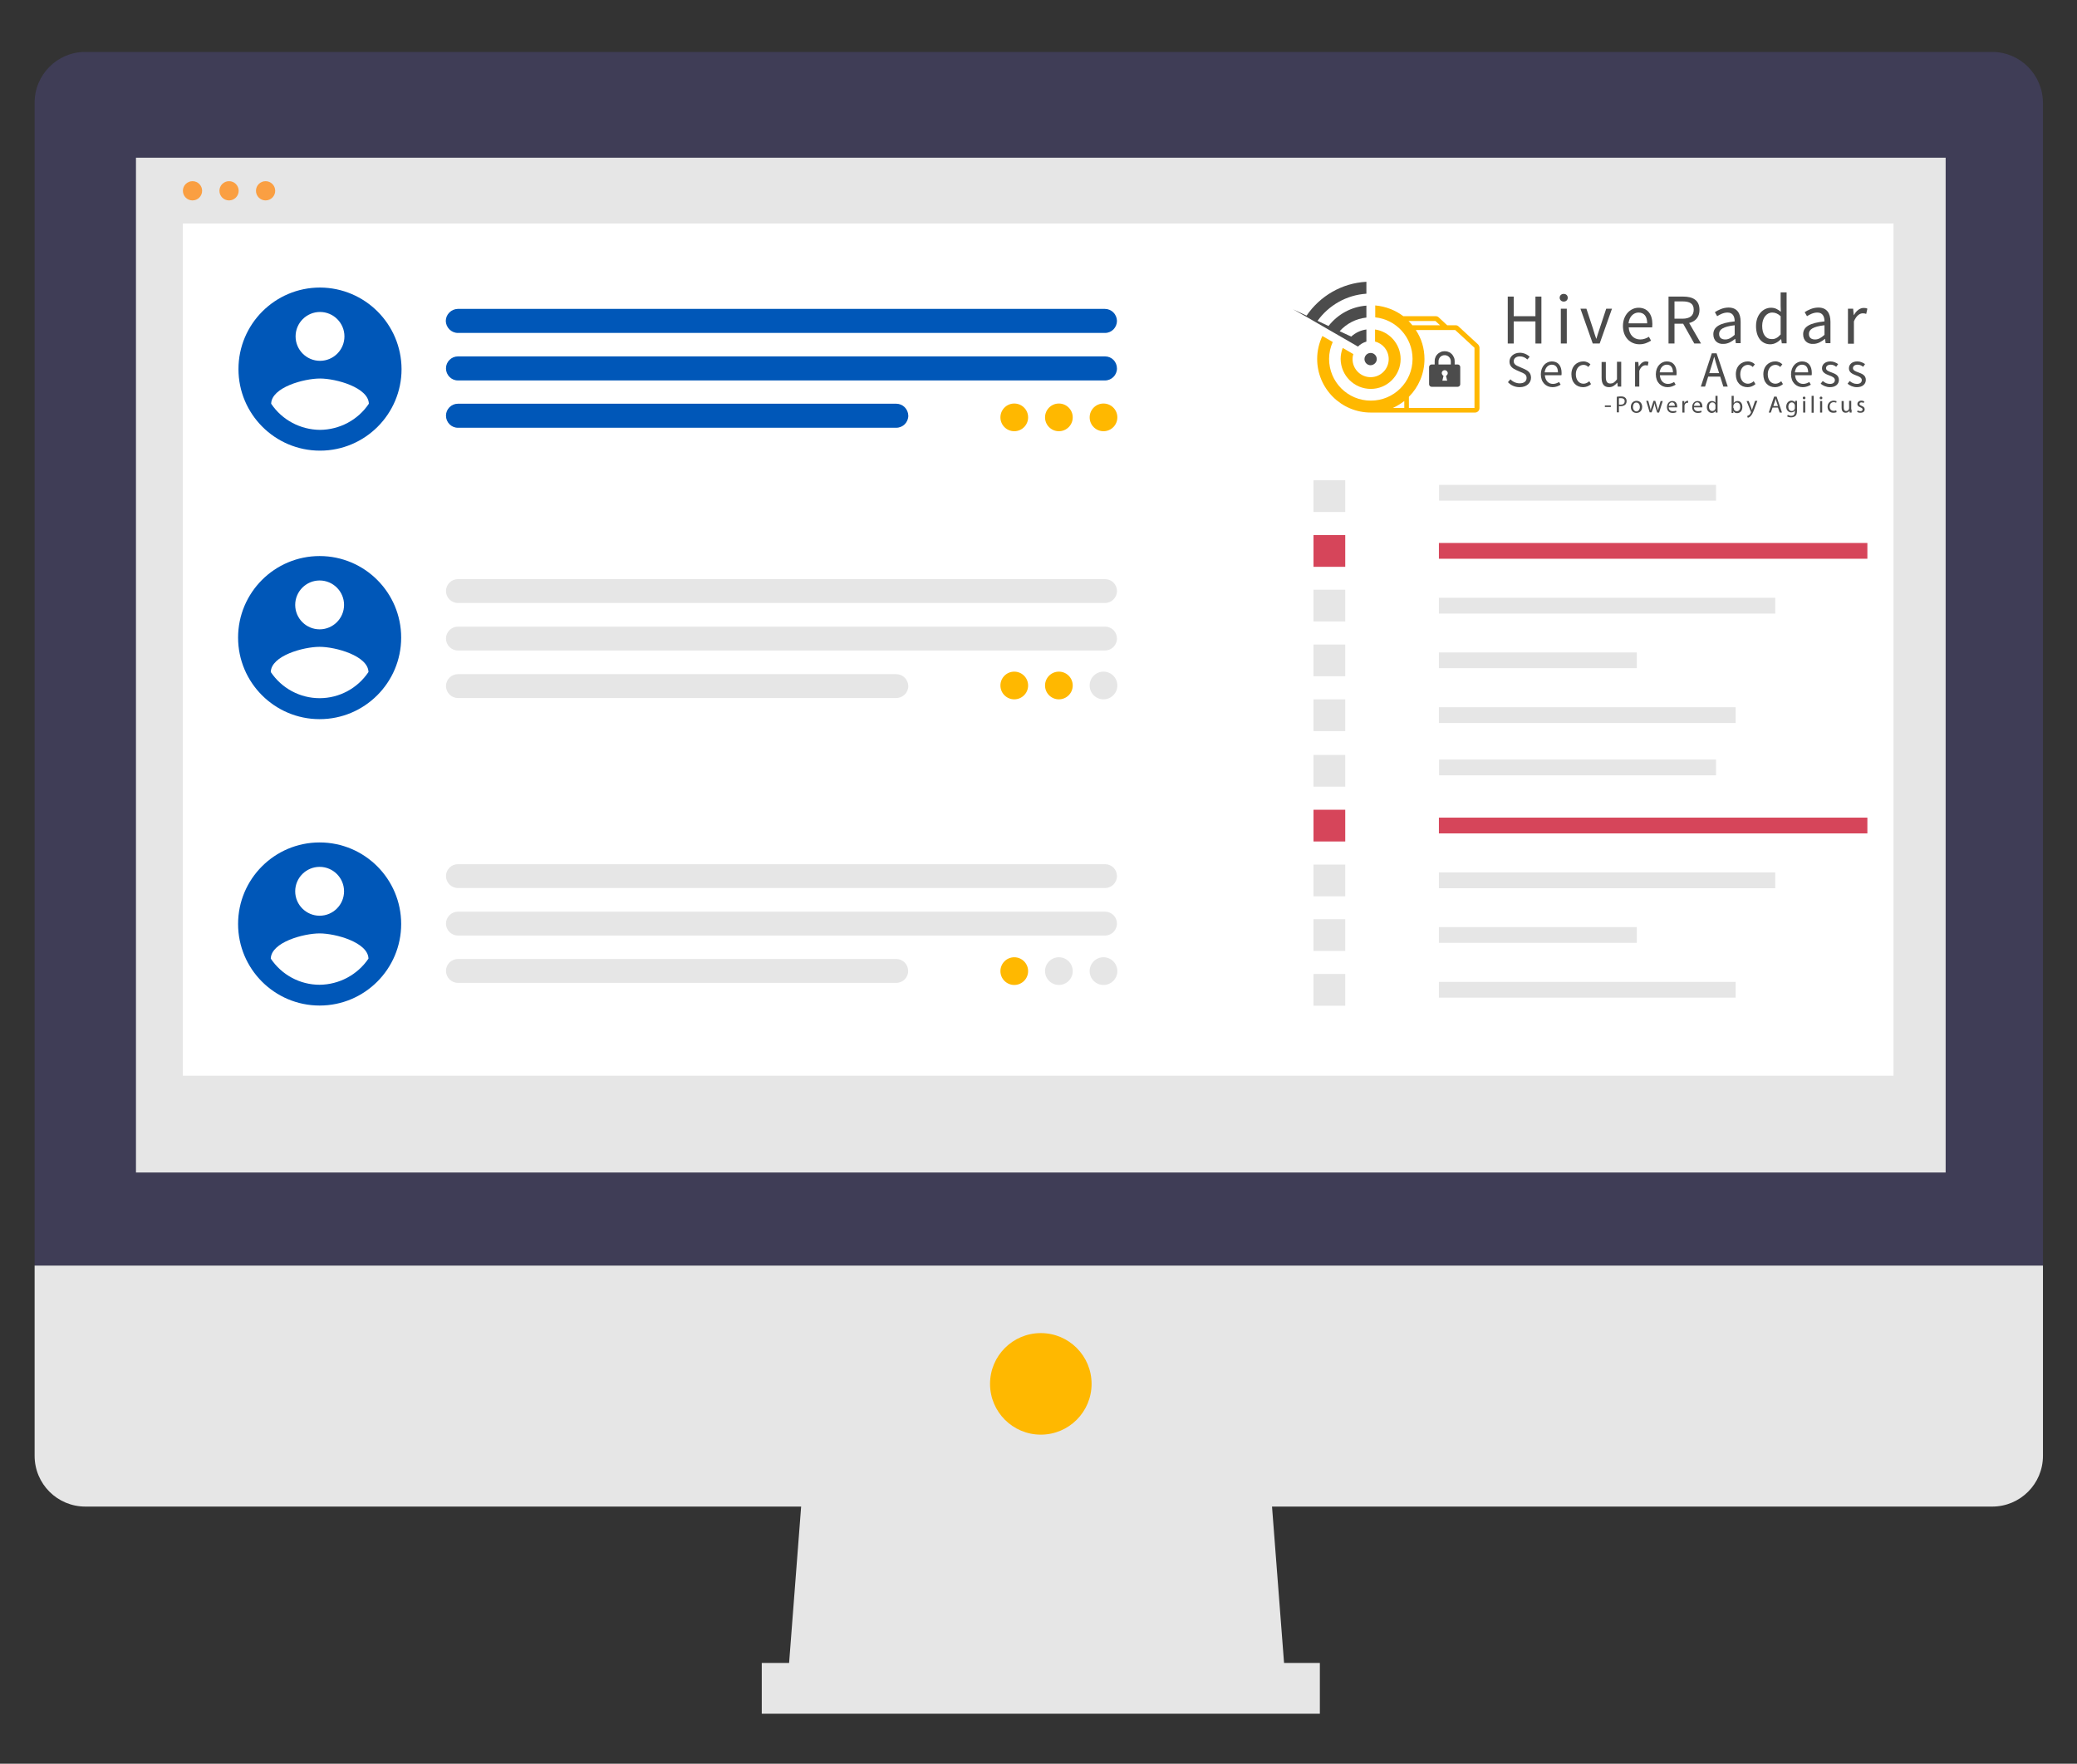 <?xml version="1.0" encoding="utf-8"?>
<!-- Generator: Adobe Illustrator 28.1.0, SVG Export Plug-In . SVG Version: 6.00 Build 0)  -->
<svg version="1.1" id="Layer_1" xmlns="http://www.w3.org/2000/svg" xmlns:xlink="http://www.w3.org/1999/xlink" x="0px" y="0px"
	 viewBox="0 0 1080 917" style="enable-background:new 0 0 1080 917;" xml:space="preserve">
<rect x="0" y="0" width="1080" height="917" fill="#333333" stroke="none"/>
<style type="text/css">
	.st0{fill:#E6E6E6;}
	.st1{fill:#3F3D56;}
	.st2{fill:#FFB800;}
	.st3{fill:#FA9F42;}
	.st4{fill:#FFFFFF;}
	.st5{fill:#0057B8;}
	.st6{fill:#D6455A;}
	.st7{fill-rule:evenodd;clip-rule:evenodd;fill:#4C4C4C;}
	.st8{fill:#4C4C4C;}
	.st9{fill:none;stroke:#000000;stroke-width:5.203967e-02;stroke-miterlimit:10;}
	.st10{fill:none;stroke:#FFB800;stroke-width:3.406;stroke-miterlimit:10;}
</style>
<g id="Layer_1_00000170243368546981510540000010120443639288008332_">
	<polygon class="st0" points="668.7,877.8 409.3,877.8 418.1,763.5 659.9,763.5 	"/>
	<rect x="396.1" y="864.6" class="st0" width="290.2" height="26.4"/>
	<path class="st1" d="M1035.9,27H44.3C29.8,27,18,38.8,18,53.4l0,0V658h1044.3V53.4C1062.2,38.8,1050.4,27,1035.9,27L1035.9,27z"/>
	<path class="st0" d="M18,658v98.9c0,14.6,11.8,26.4,26.4,26.4h991.5c14.6,0,26.4-11.8,26.4-26.4l0,0V658H18z"/>
	<rect x="70.7" y="82" class="st0" width="941" height="527.6"/>
	<circle class="st2" cx="541.2" cy="719.5" r="26.4"/>
	<circle class="st3" cx="100.1" cy="99.2" r="5"/>
	<circle class="st3" cx="119.1" cy="99.2" r="5"/>
	<circle class="st3" cx="138.1" cy="99.2" r="5"/>
	<rect x="95.1" y="116.2" class="st4" width="889.5" height="443.1"/>
	<g>
		<path class="st5" d="M574.6,173.1H238.1c-3.4,0-6.2-2.8-6.3-6.2c0-3.4,2.8-6.2,6.2-6.3c0,0,144.9,0,144.9,0h191.6
			c3.5,0,6.2,2.8,6.3,6.2C580.8,170.2,578.1,173.1,574.6,173.1C574.6,173.1,574.6,173.1,574.6,173.1z"/>
		<path class="st5" d="M574.6,197.8H238.1c-3.4,0-6.2-2.8-6.2-6.3c0-3.4,2.8-6.2,6.2-6.2h336.5c3.5,0,6.2,2.8,6.2,6.3
			C580.8,195,578,197.8,574.6,197.8z"/>
		<path class="st5" d="M466,222.4H238.1c-3.4,0-6.2-2.8-6.2-6.3c0-3.4,2.8-6.2,6.2-6.2H466c3.5,0,6.2,2.8,6.3,6.2
			C472.3,219.6,469.5,222.4,466,222.4C466,222.4,466,222.4,466,222.4z"/>
		<path class="st0" d="M574.6,313.5H238.1c-3.4,0-6.2-2.8-6.2-6.2s2.8-6.2,6.2-6.2H383h191.6c3.5,0,6.2,2.8,6.2,6.2
			C580.8,310.7,578,313.5,574.6,313.5z"/>
		<path class="st0" d="M574.6,338.2H238.1c-3.4,0-6.2-2.8-6.2-6.2s2.8-6.2,6.2-6.2H383h191.6c3.5,0,6.2,2.8,6.2,6.2
			C580.8,335.4,578,338.2,574.6,338.2z"/>
		<path class="st0" d="M466,362.9H238.1c-3.4,0-6.2-2.8-6.2-6.2s2.8-6.2,6.2-6.2H383H466c3.5,0,6.2,2.8,6.3,6.2
			C472.3,360.1,469.5,362.9,466,362.9C466,362.9,466,362.9,466,362.9z"/>
		<path class="st0" d="M574.6,461.7H238.1c-3.4,0-6.2-2.8-6.2-6.2s2.8-6.2,6.2-6.2H383h191.6c3.5,0,6.2,2.8,6.2,6.2
			C580.8,458.9,578,461.7,574.6,461.7z"/>
		<path class="st0" d="M574.6,486.4H238.1c-3.4,0-6.2-2.8-6.2-6.2s2.8-6.2,6.2-6.2h336.5c3.5,0,6.2,2.8,6.2,6.2
			C580.8,483.6,578,486.4,574.6,486.4z"/>
		<path class="st0" d="M466,511H238.1c-3.4,0-6.2-2.8-6.2-6.2s2.8-6.2,6.2-6.2H466c3.5,0,6.2,2.8,6.2,6.2
			C472.3,508.2,469.5,511,466,511z"/>
		<circle class="st2" cx="527.4" cy="217" r="7.2"/>
		<circle class="st2" cx="550.6" cy="217" r="7.2"/>
		<circle class="st2" cx="573.8" cy="217" r="7.2"/>
		<circle class="st2" cx="527.4" cy="356.4" r="7.2"/>
		<circle class="st2" cx="550.6" cy="356.4" r="7.2"/>
		<circle class="st0" cx="573.8" cy="356.4" r="7.2"/>
		<circle class="st2" cx="527.4" cy="504.9" r="7.2"/>
		<circle class="st0" cx="550.6" cy="504.9" r="7.2"/>
		<circle class="st0" cx="573.8" cy="504.9" r="7.2"/>
	</g>
	<g>
		<path class="st5" d="M166.2,289.1c-23.4,0-42.4,19-42.4,42.4s19,42.4,42.4,42.4s42.4-19,42.4-42.4l0,0
			C208.6,308.1,189.6,289.1,166.2,289.1z M166.2,301.8c7,0,12.7,5.7,12.7,12.7s-5.7,12.7-12.7,12.7s-12.7-5.7-12.7-12.7
			C153.5,307.5,159.2,301.8,166.2,301.8z M166.2,363c-10.2,0-19.7-5.1-25.4-13.6c0.2-8.5,17-13.1,25.4-13.1s25.2,4.7,25.4,13.1
			C185.9,357.9,176.4,363,166.2,363L166.2,363z"/>
	</g>
	<g>
		<path class="st5" d="M166.2,438c-23.4,0-42.4,19-42.4,42.4c0,23.4,19,42.4,42.4,42.4s42.4-19,42.4-42.4l0,0
			C208.6,457,189.6,438,166.2,438z M166.2,450.7c7,0,12.7,5.7,12.7,12.7s-5.7,12.7-12.7,12.7s-12.7-5.7-12.7-12.7
			C153.5,456.4,159.2,450.7,166.2,450.7z M166.2,512c-10.2,0-19.7-5.1-25.4-13.6c0.2-8.5,17-13.1,25.4-13.1s25.2,4.7,25.4,13.1
			C185.9,506.8,176.4,511.9,166.2,512L166.2,512z"/>
	</g>
	<g>
		<path class="st5" d="M166.4,149.5c-23.4,0-42.4,19-42.4,42.4s19,42.4,42.4,42.4s42.4-19,42.4-42.4l0,0
			C208.7,168.5,189.8,149.6,166.4,149.5z M166.4,162.2c7,0,12.7,5.7,12.7,12.7s-5.7,12.7-12.7,12.7s-12.7-5.7-12.7-12.7
			C153.7,167.9,159.4,162.2,166.4,162.2z M166.4,223.5c-10.2-0.1-19.7-5.1-25.4-13.6c0.2-8.5,17-13.1,25.4-13.1s25.2,4.7,25.4,13.1
			C186.1,218.4,176.6,223.4,166.4,223.5L166.4,223.5z"/>
	</g>
</g>
<g id="Layer_2_00000075130679331939935690000016079234045136255367_">
	<rect x="748.3" y="252.1" class="st0" width="144" height="8.2"/>
	<rect x="748.2" y="282.3" class="st6" width="222.8" height="8.2"/>
	<rect x="748.2" y="310.8" class="st0" width="174.9" height="8.2"/>
	<rect x="748.2" y="339.2" class="st0" width="102.9" height="8.2"/>
	<rect x="748.2" y="367.7" class="st0" width="154.3" height="8.2"/>
	<rect x="683" y="249.7" class="st0" width="16.5" height="16.5"/>
	<rect x="683" y="278.2" class="st6" width="16.5" height="16.5"/>
	<rect x="683" y="306.6" class="st0" width="16.5" height="16.5"/>
	<rect x="683" y="335.1" class="st0" width="16.5" height="16.5"/>
	<rect x="683" y="363.6" class="st0" width="16.5" height="16.5"/>
	<rect x="748.3" y="394.9" class="st0" width="144" height="8.2"/>
	<rect x="748.2" y="425.1" class="st6" width="222.8" height="8.2"/>
	<rect x="748.2" y="453.6" class="st0" width="174.9" height="8.2"/>
	<rect x="748.2" y="482" class="st0" width="102.9" height="8.2"/>
	<rect x="748.2" y="510.5" class="st0" width="154.3" height="8.2"/>
	<rect x="683" y="392.5" class="st0" width="16.5" height="16.5"/>
	<rect x="683" y="421" class="st6" width="16.5" height="16.5"/>
	<rect x="683" y="449.5" class="st0" width="16.5" height="16.5"/>
	<rect x="683" y="477.9" class="st0" width="16.5" height="16.5"/>
	<rect x="683" y="506.4" class="st0" width="16.5" height="16.5"/>
</g>
<g>
	<path class="st7" d="M706.1,180.2c1.2-1.2,2.7-2.1,4.4-2.6v-6.3c-3,0.4-5.7,1.7-7.9,3.7l-6-2.8c3.5-3.9,8.4-6.5,13.9-7.1l0-6.2
		c-8,0.6-15,4.6-19.7,10.6l-5.7-2.7c5.8-8,14.9-13.4,25.4-14.1v-6.2c-12.9,0.7-24.2,7.5-31.1,17.6l-7.1-3.3l6.8,3.8l24.6,14.2h0
		L706.1,180.2z"/>
	<path class="st7" d="M715.9,186.7c0-1.7-1.4-3.2-3.2-3.2c-1.7,0-3.2,1.4-3.2,3.2c0,1.7,1.4,3.2,3.2,3.2
		C714.5,189.8,715.9,188.4,715.9,186.7"/>
	<g>
		<path class="st8" d="M784,154.2h3.1v10.2h11.3v-10.2h3.1v24.4h-3.1v-11.5h-11.3v11.5H784V154.2z"/>
		<path class="st8" d="M811,154.8c0-1.2,0.9-2,2.1-2s2.1,0.8,2.1,2c0,1.2-0.9,2-2.1,2S811,155.9,811,154.8z M811.6,160.5h3.1v18.1
			h-3.1V160.5z"/>
		<path class="st8" d="M821.8,160.5h3.1l3.4,10.3c0.5,1.8,1.1,3.6,1.7,5.3h0.1c0.5-1.7,1.1-3.6,1.7-5.3l3.4-10.3h3l-6.4,18.1h-3.6
			L821.8,160.5z"/>
		<path class="st8" d="M843.9,169.5c0-5.9,4-9.5,8.1-9.5c4.6,0,7.2,3.3,7.2,8.5c0,0.6-0.1,1.3-0.1,1.7h-12.2c0.2,3.8,2.6,6.3,6,6.3
			c1.7,0,3.2-0.6,4.5-1.4l1.1,2c-1.6,1-3.5,1.9-6,1.9C847.8,179,843.9,175.5,843.9,169.5z M856.5,168.1c0-3.6-1.6-5.6-4.5-5.6
			c-2.5,0-4.8,2-5.2,5.6H856.5z"/>
		<path class="st8" d="M867.6,154.2h7.6c5,0,8.5,1.8,8.5,6.9c0,4.9-3.6,7.2-8.5,7.2h-4.5v10.3h-3.1V154.2z M874.8,165.7
			c3.8,0,5.9-1.5,5.9-4.7c0-3.2-2.1-4.3-5.9-4.3h-4.1v9H874.8z M874.7,167.4l2.4-1.6l7.4,12.8H881L874.7,167.4z"/>
		<path class="st8" d="M890.9,173.8c0-3.9,3.4-5.9,11.1-6.7c0-2.3-0.8-4.6-3.7-4.6c-2.1,0-4,1-5.4,1.9l-1.2-2.1
			c1.7-1.1,4.2-2.4,7.1-2.4c4.4,0,6.3,2.9,6.3,7.4v11.1h-2.5l-0.3-2.2h-0.1c-1.7,1.4-3.7,2.6-6,2.6
			C893.2,179,890.9,177.1,890.9,173.8z M902,174.1v-5c-6,0.7-8.1,2.2-8.1,4.5c0,2.1,1.4,2.9,3.2,2.9
			C898.8,176.5,900.2,175.7,902,174.1z"/>
		<path class="st8" d="M913.1,169.5c0-5.9,3.7-9.5,7.8-9.5c2.1,0,3.5,0.8,5.1,2.1l-0.1-3.1v-7h3.1v26.5h-2.5l-0.3-2.1H926
			c-1.4,1.4-3.3,2.6-5.5,2.6C916.1,179,913.1,175.5,913.1,169.5z M925.9,173.9v-9.5c-1.5-1.4-2.9-1.9-4.4-1.9
			c-2.9,0-5.2,2.8-5.2,6.9c0,4.3,1.8,6.9,5,6.9C922.9,176.4,924.4,175.6,925.9,173.9z"/>
		<path class="st8" d="M937.6,173.8c0-3.9,3.4-5.9,11.1-6.7c0-2.3-0.8-4.6-3.7-4.6c-2.1,0-4,1-5.4,1.9l-1.2-2.1
			c1.7-1.1,4.2-2.4,7.1-2.4c4.4,0,6.3,2.9,6.3,7.4v11.1h-2.5l-0.3-2.2h-0.1c-1.7,1.4-3.7,2.6-6,2.6
			C939.9,179,937.6,177.1,937.6,173.8z M948.7,174.1v-5c-6,0.7-8.1,2.2-8.1,4.5c0,2.1,1.4,2.9,3.2,2.9
			C945.5,176.5,946.9,175.7,948.7,174.1z"/>
		<path class="st8" d="M961.1,160.5h2.5l0.3,3.3h0.1c1.3-2.3,3.1-3.7,5.1-3.7c0.8,0,1.4,0.1,1.9,0.4l-0.6,2.7
			c-0.6-0.2-1-0.3-1.8-0.3c-1.5,0-3.3,1.1-4.6,4.2v11.6h-3.1V160.5z"/>
	</g>
	<path class="st9" d="M746.5,183.6"/>
	<g>
		<path class="st2" d="M712.8,202.2c8.6,0,15.5-7,15.5-15.5c0-7.8-5.8-14.3-13.3-15.4v6.3c4.1,1,7.1,4.7,7.1,9.1
			c0,5.2-4.2,9.4-9.4,9.4c-5.2,0-9.4-4.2-9.4-9.4c0-0.9,0.1-1.7,0.4-2.6l-5.5-3.2c-0.7,1.8-1.1,3.7-1.1,5.7
			C697.2,195.3,704.2,202.2,712.8,202.2z"/>
		<path class="st2" d="M768.5,179l-10.1-9.3c-0.4-0.4-1-0.6-1.5-0.6h-4.4l-4.4-4.1c-0.4-0.4-1-0.6-1.5-0.6h-16.9
			c-4.1-3.1-9.1-5.1-14.6-5.6v6.2c10.9,1.1,19.4,10.4,19.4,21.6c0,12-9.7,21.7-21.7,21.7c-12,0-21.7-9.7-21.7-21.7
			c0-3.1,0.7-6.1,1.9-8.8l-5.4-3.1c-1.7,3.6-2.7,7.7-2.7,11.9c0,15.4,12.5,27.9,27.9,27.9c0.5,0,0.9,0,1.4,0v0h16h2.2H767
			c1.2,0,2.3-1,2.3-2.3v-31.7C769.2,180,768.9,179.4,768.5,179z M748.8,169.1h-14.4c-0.6-0.8-1.3-1.5-2-2.2h14L748.8,169.1z
			 M724.3,212.1c2.1-1,4.1-2.2,5.9-3.6v3.6H724.3z M766.7,212.1h-34.1v-5.8c5-5,8.1-12,8.1-19.6c0-5.6-1.6-10.8-4.5-15.1h20.5
			l10,9.2V212.1z"/>
	</g>
	<path class="st8" d="M758,189.5h-1.6v-1.7c0-0.7-0.1-1.4-0.4-2c-0.3-0.6-0.6-1.2-1.1-1.7c-0.5-0.5-1-0.9-1.7-1.1
		c-0.6-0.3-1.3-0.4-2-0.4c-0.7,0-1.4,0.1-2,0.4c-0.6,0.3-1.2,0.6-1.7,1.1c-0.5,0.5-0.9,1-1.1,1.7c-0.3,0.6-0.4,1.3-0.4,2v1.7h-1.6
		c-0.7,0-1.3,0.6-1.3,1.3v9c0,0.7,0.6,1.3,1.3,1.3H758c0.7,0,1.3-0.6,1.3-1.3v-9C759.3,190.1,758.7,189.5,758,189.5z M752.5,197.9
		H750l0.6-2.5c-0.6-0.3-1-1-0.9-1.7c0.1-0.6,0.6-1.1,1.2-1.2c1-0.2,1.9,0.6,1.9,1.5c0,0.6-0.4,1.2-0.9,1.4L752.5,197.9z
		 M754.4,189.5H748v-1.6c0-1.6,1.1-3,2.7-3.2c2-0.3,3.7,1.2,3.7,3.2V189.5z"/>
	<path class="st10" d="M734.6,162.9"/>
	<g>
		<path class="st8" d="M837.6,210.8v0.8h-3.1v-0.8H837.6z"/>
		<path class="st8" d="M840.7,206.3c0.5-0.1,1.2-0.2,2.1-0.2c1.1,0,1.8,0.2,2.3,0.7c0.5,0.4,0.7,1,0.7,1.7c0,0.8-0.2,1.3-0.6,1.8
			c-0.6,0.6-1.5,0.9-2.5,0.9c-0.3,0-0.6,0-0.9-0.1v3.3h-1.1V206.3z M841.8,210.3c0.2,0.1,0.5,0.1,0.9,0.1c1.3,0,2.1-0.6,2.1-1.8
			c0-1.1-0.8-1.6-2-1.6c-0.5,0-0.8,0-1,0.1V210.3z"/>
		<path class="st8" d="M853.9,211.5c0,2.2-1.5,3.2-3,3.2c-1.6,0-2.9-1.2-2.9-3.1c0-2,1.3-3.2,3-3.2
			C852.7,208.4,853.9,209.7,853.9,211.5z M849.1,211.6c0,1.3,0.8,2.3,1.8,2.3c1,0,1.8-1,1.8-2.3c0-1-0.5-2.3-1.8-2.3
			C849.7,209.2,849.1,210.4,849.1,211.6z"/>
		<path class="st8" d="M857.1,208.5l0.8,3c0.2,0.7,0.3,1.3,0.4,1.9h0c0.1-0.6,0.3-1.3,0.5-1.9l1-3.1h0.9l0.9,3
			c0.2,0.7,0.4,1.3,0.5,2h0c0.1-0.6,0.3-1.2,0.5-1.9l0.9-3h1.1l-1.9,6h-1l-0.9-2.9c-0.2-0.7-0.4-1.3-0.5-2h0c-0.1,0.7-0.3,1.3-0.5,2
			l-1,2.8h-1l-1.8-6H857.1z"/>
		<path class="st8" d="M867.7,211.7c0,1.5,1,2.1,2.1,2.1c0.8,0,1.3-0.1,1.7-0.3l0.2,0.8c-0.4,0.2-1,0.4-2,0.4c-1.8,0-2.9-1.2-2.9-3
			s1.1-3.2,2.8-3.2c2,0,2.5,1.7,2.5,2.8c0,0.2,0,0.4,0,0.5H867.7z M870.9,211c0-0.7-0.3-1.8-1.5-1.8c-1.1,0-1.6,1-1.7,1.8H870.9z"/>
		<path class="st8" d="M874.8,210.4c0-0.7,0-1.3,0-1.9h1l0,1.2h0c0.3-0.8,0.9-1.3,1.7-1.3c0.1,0,0.2,0,0.3,0v1c-0.1,0-0.2,0-0.4,0
			c-0.8,0-1.3,0.6-1.5,1.4c0,0.1,0,0.3,0,0.5v3.2h-1.1V210.4z"/>
		<path class="st8" d="M880.8,211.7c0,1.5,1,2.1,2.1,2.1c0.8,0,1.3-0.1,1.7-0.3l0.2,0.8c-0.4,0.2-1,0.4-2,0.4c-1.8,0-2.9-1.2-2.9-3
			s1.1-3.2,2.8-3.2c2,0,2.5,1.7,2.5,2.8c0,0.2,0,0.4,0,0.5H880.8z M884,211c0-0.7-0.3-1.8-1.5-1.8c-1.1,0-1.6,1-1.7,1.8H884z"/>
		<path class="st8" d="M893.1,205.8v7.2c0,0.5,0,1.1,0,1.5h-1l0-1h0c-0.3,0.7-1.1,1.2-2,1.2c-1.4,0-2.6-1.2-2.6-3
			c0-2,1.2-3.2,2.7-3.2c0.9,0,1.5,0.4,1.8,0.9h0v-3.6H893.1z M892,211c0-0.1,0-0.3,0-0.5c-0.2-0.7-0.8-1.3-1.6-1.3
			c-1.1,0-1.8,1-1.8,2.3c0,1.2,0.6,2.2,1.8,2.2c0.7,0,1.4-0.5,1.6-1.3c0-0.1,0-0.3,0-0.5V211z"/>
		<path class="st8" d="M900.4,214.5c0-0.4,0-1,0-1.5v-7.2h1.1v3.8h0c0.4-0.7,1.1-1.1,2-1.1c1.5,0,2.5,1.2,2.5,3.1
			c0,2.1-1.3,3.2-2.7,3.2c-0.9,0-1.6-0.3-2-1.1h0l0,1H900.4z M901.5,212.1c0,0.1,0,0.3,0,0.4c0.2,0.8,0.8,1.3,1.6,1.3
			c1.1,0,1.8-0.9,1.8-2.3c0-1.2-0.6-2.2-1.8-2.2c-0.7,0-1.4,0.5-1.7,1.3c0,0.1-0.1,0.3-0.1,0.4V212.1z"/>
		<path class="st8" d="M909.3,208.5l1.3,3.5c0.1,0.4,0.3,0.9,0.4,1.2h0c0.1-0.4,0.2-0.8,0.4-1.3l1.2-3.5h1.2l-1.6,4.3
			c-0.8,2.1-1.3,3.1-2.1,3.8c-0.5,0.5-1.1,0.7-1.3,0.7l-0.3-0.9c0.3-0.1,0.6-0.3,1-0.5c0.3-0.2,0.7-0.7,0.9-1.2
			c0-0.1,0.1-0.2,0.1-0.3c0-0.1,0-0.1-0.1-0.3l-2.2-5.5H909.3z"/>
		<path class="st8" d="M921.7,211.9l-0.9,2.6h-1.1l2.8-8.3h1.3l2.8,8.3h-1.2l-0.9-2.6H921.7z M924.5,211.1l-0.8-2.4
			c-0.2-0.5-0.3-1-0.4-1.5h0c-0.1,0.5-0.3,1-0.4,1.5l-0.8,2.4H924.5z"/>
		<path class="st8" d="M934.4,208.5c0,0.4,0,0.9,0,1.6v3.5c0,1.4-0.3,2.2-0.9,2.7c-0.6,0.5-1.4,0.7-2.2,0.7c-0.7,0-1.5-0.2-2-0.5
			l0.3-0.8c0.4,0.2,1,0.5,1.8,0.5c1.1,0,1.9-0.6,1.9-2.1v-0.7h0c-0.3,0.6-1,1-1.9,1c-1.5,0-2.6-1.3-2.6-2.9c0-2,1.3-3.2,2.7-3.2
			c1,0,1.6,0.5,1.9,1h0l0-0.9H934.4z M933.3,210.9c0-0.2,0-0.3-0.1-0.5c-0.2-0.6-0.7-1.2-1.5-1.2c-1,0-1.8,0.9-1.8,2.3
			c0,1.2,0.6,2.2,1.8,2.2c0.7,0,1.3-0.4,1.5-1.1c0.1-0.2,0.1-0.4,0.1-0.6V210.9z"/>
		<path class="st8" d="M938.8,206.9c0,0.4-0.3,0.7-0.7,0.7c-0.4,0-0.7-0.3-0.7-0.7c0-0.4,0.3-0.7,0.7-0.7
			C938.5,206.2,938.8,206.5,938.8,206.9z M937.6,214.5v-6h1.1v6H937.6z"/>
		<path class="st8" d="M942,205.8h1.1v8.8H942V205.8z"/>
		<path class="st8" d="M947.6,206.9c0,0.4-0.3,0.7-0.7,0.7c-0.4,0-0.7-0.3-0.7-0.7c0-0.4,0.3-0.7,0.7-0.7
			C947.3,206.2,947.6,206.5,947.6,206.9z M946.4,214.5v-6h1.1v6H946.4z"/>
		<path class="st8" d="M955,214.3c-0.3,0.1-0.9,0.3-1.7,0.3c-1.8,0-3-1.2-3-3.1c0-1.8,1.3-3.2,3.2-3.2c0.6,0,1.2,0.2,1.5,0.3
			l-0.2,0.8c-0.3-0.1-0.7-0.3-1.3-0.3c-1.4,0-2.1,1-2.1,2.3c0,1.4,0.9,2.2,2.1,2.2c0.6,0,1-0.2,1.3-0.3L955,214.3z"/>
		<path class="st8" d="M962.8,212.9c0,0.6,0,1.2,0,1.6h-1l-0.1-1h0c-0.3,0.5-0.9,1.1-2,1.1c-0.9,0-2.1-0.5-2.1-2.6v-3.5h1.1v3.3
			c0,1.1,0.3,1.9,1.3,1.9c0.7,0,1.2-0.5,1.4-1c0.1-0.2,0.1-0.4,0.1-0.6v-3.7h1.1V212.9z"/>
		<path class="st8" d="M965.9,213.4c0.3,0.2,0.9,0.4,1.4,0.4c0.8,0,1.2-0.4,1.2-0.9c0-0.5-0.3-0.8-1.1-1.1c-1.1-0.4-1.6-1-1.6-1.7
			c0-1,0.8-1.8,2.1-1.8c0.6,0,1.1,0.2,1.5,0.4l-0.3,0.8c-0.2-0.1-0.7-0.3-1.2-0.3c-0.6,0-1,0.4-1,0.8c0,0.5,0.4,0.7,1.1,1
			c1,0.4,1.6,0.9,1.6,1.8c0,1.1-0.8,1.8-2.2,1.8c-0.7,0-1.3-0.2-1.7-0.4L965.9,213.4z"/>
	</g>
	<g>
		<path class="st8" d="M784.1,198.7l1.3-1.5c1.2,1.3,3,2.1,4.8,2.1c2.3,0,3.6-1.1,3.6-2.8c0-1.8-1.3-2.3-2.9-3l-2.5-1.1
			c-1.6-0.7-3.5-1.9-3.5-4.4c0-2.6,2.3-4.6,5.4-4.6c2,0,3.9,0.9,5.1,2.1l-1.2,1.4c-1.1-1-2.3-1.6-3.9-1.6c-1.9,0-3.2,1-3.2,2.5
			c0,1.7,1.5,2.3,2.9,2.9l2.5,1.1c2,0.9,3.6,2,3.6,4.6c0,2.7-2.3,4.9-5.9,4.9C787.7,201.3,785.6,200.3,784.1,198.7z"/>
		<path class="st8" d="M801.2,194.6c0-4.2,2.8-6.7,5.7-6.7c3.3,0,5.1,2.3,5.1,6c0,0.5,0,0.9-0.1,1.2h-8.6c0.2,2.7,1.8,4.5,4.2,4.5
			c1.2,0,2.2-0.4,3.2-1l0.8,1.4c-1.1,0.7-2.5,1.3-4.2,1.3C803.9,201.3,801.2,198.8,801.2,194.6z M810.1,193.6c0-2.6-1.2-4-3.2-4
			c-1.8,0-3.4,1.4-3.7,4H810.1z"/>
		<path class="st8" d="M817.1,194.6c0-4.3,2.9-6.7,6.2-6.7c1.7,0,2.8,0.7,3.7,1.5l-1.1,1.4c-0.7-0.7-1.5-1.1-2.5-1.1
			c-2.3,0-4,2-4,4.9c0,2.9,1.6,4.9,4,4.9c1.2,0,2.2-0.6,3-1.3l0.9,1.5c-1.1,1-2.6,1.6-4.1,1.6C819.7,201.3,817.1,198.9,817.1,194.6z
			"/>
		<path class="st8" d="M832.8,196.3v-8.1h2.2v7.8c0,2.4,0.7,3.4,2.4,3.4c1.3,0,2.2-0.6,3.4-2.2v-9.1h2.2V201h-1.8l-0.2-2h-0.1
			c-1.2,1.4-2.5,2.3-4.2,2.3C834,201.3,832.8,199.6,832.8,196.3z"/>
		<path class="st8" d="M850.1,188.2h1.8l0.2,2.3h0.1c0.9-1.6,2.2-2.6,3.6-2.6c0.6,0,1,0.1,1.4,0.3l-0.4,1.9
			c-0.4-0.1-0.7-0.2-1.2-0.2c-1.1,0-2.4,0.8-3.2,2.9v8.2h-2.2V188.2z"/>
		<path class="st8" d="M861,194.6c0-4.2,2.8-6.7,5.7-6.7c3.3,0,5.1,2.3,5.1,6c0,0.5,0,0.9-0.1,1.2h-8.6c0.2,2.7,1.8,4.5,4.2,4.5
			c1.2,0,2.2-0.4,3.2-1l0.8,1.4c-1.1,0.7-2.5,1.3-4.2,1.3C863.7,201.3,861,198.8,861,194.6z M869.9,193.6c0-2.6-1.2-4-3.2-4
			c-1.8,0-3.4,1.4-3.7,4H869.9z"/>
		<path class="st8" d="M890.1,183.7h2.5l5.8,17.3h-2.3l-3-9.6c-0.6-1.9-1.2-3.8-1.7-5.8h-0.1c-0.5,2-1.1,3.9-1.7,5.8l-3,9.6h-2.2
			L890.1,183.7z M887.3,194h8v1.8h-8V194z"/>
		<path class="st8" d="M902.6,194.6c0-4.3,2.9-6.7,6.2-6.7c1.7,0,2.8,0.7,3.7,1.5l-1.1,1.4c-0.7-0.7-1.5-1.1-2.5-1.1
			c-2.3,0-4,2-4,4.9c0,2.9,1.6,4.9,4,4.9c1.2,0,2.2-0.6,3-1.3l0.9,1.5c-1.1,1-2.6,1.6-4.1,1.6C905.2,201.3,902.6,198.9,902.6,194.6z
			"/>
		<path class="st8" d="M916.9,194.6c0-4.3,2.9-6.7,6.2-6.7c1.7,0,2.8,0.7,3.7,1.5l-1.1,1.4c-0.7-0.7-1.5-1.1-2.5-1.1
			c-2.3,0-4,2-4,4.9c0,2.9,1.6,4.9,4,4.9c1.2,0,2.2-0.6,3-1.3l0.9,1.5c-1.1,1-2.6,1.6-4.1,1.6C919.5,201.3,916.9,198.9,916.9,194.6z
			"/>
		<path class="st8" d="M931.3,194.6c0-4.2,2.8-6.7,5.7-6.7c3.3,0,5.1,2.3,5.1,6c0,0.5,0,0.9-0.1,1.2h-8.6c0.2,2.7,1.8,4.5,4.2,4.5
			c1.2,0,2.2-0.4,3.2-1l0.8,1.4c-1.1,0.7-2.5,1.3-4.2,1.3C934,201.3,931.3,198.8,931.3,194.6z M940.2,193.6c0-2.6-1.2-4-3.2-4
			c-1.8,0-3.4,1.4-3.7,4H940.2z"/>
		<path class="st8" d="M946.7,199.5l1.1-1.4c1.1,0.9,2.2,1.5,3.8,1.5c1.7,0,2.5-0.9,2.5-2c0-1.3-1.5-1.9-2.9-2.4
			c-1.8-0.7-3.8-1.5-3.8-3.7c0-2,1.6-3.6,4.4-3.6c1.6,0,3,0.7,4,1.4l-1,1.4c-0.9-0.7-1.8-1.1-2.9-1.1c-1.6,0-2.4,0.9-2.4,1.8
			c0,1.2,1.4,1.7,2.8,2.2c1.8,0.7,3.9,1.4,3.9,3.9c0,2.1-1.6,3.8-4.7,3.8C949.7,201.3,947.9,200.5,946.7,199.5z"/>
		<path class="st8" d="M960.7,199.5l1.1-1.4c1.1,0.9,2.2,1.5,3.8,1.5c1.7,0,2.5-0.9,2.5-2c0-1.3-1.5-1.9-2.9-2.4
			c-1.8-0.7-3.8-1.5-3.8-3.7c0-2,1.6-3.6,4.4-3.6c1.6,0,3,0.7,4,1.4l-1,1.4c-0.9-0.7-1.8-1.1-2.9-1.1c-1.6,0-2.4,0.9-2.4,1.8
			c0,1.2,1.4,1.7,2.8,2.2c1.8,0.7,3.9,1.4,3.9,3.9c0,2.1-1.6,3.8-4.7,3.8C963.6,201.3,961.9,200.5,960.7,199.5z"/>
	</g>
</g>
</svg>
